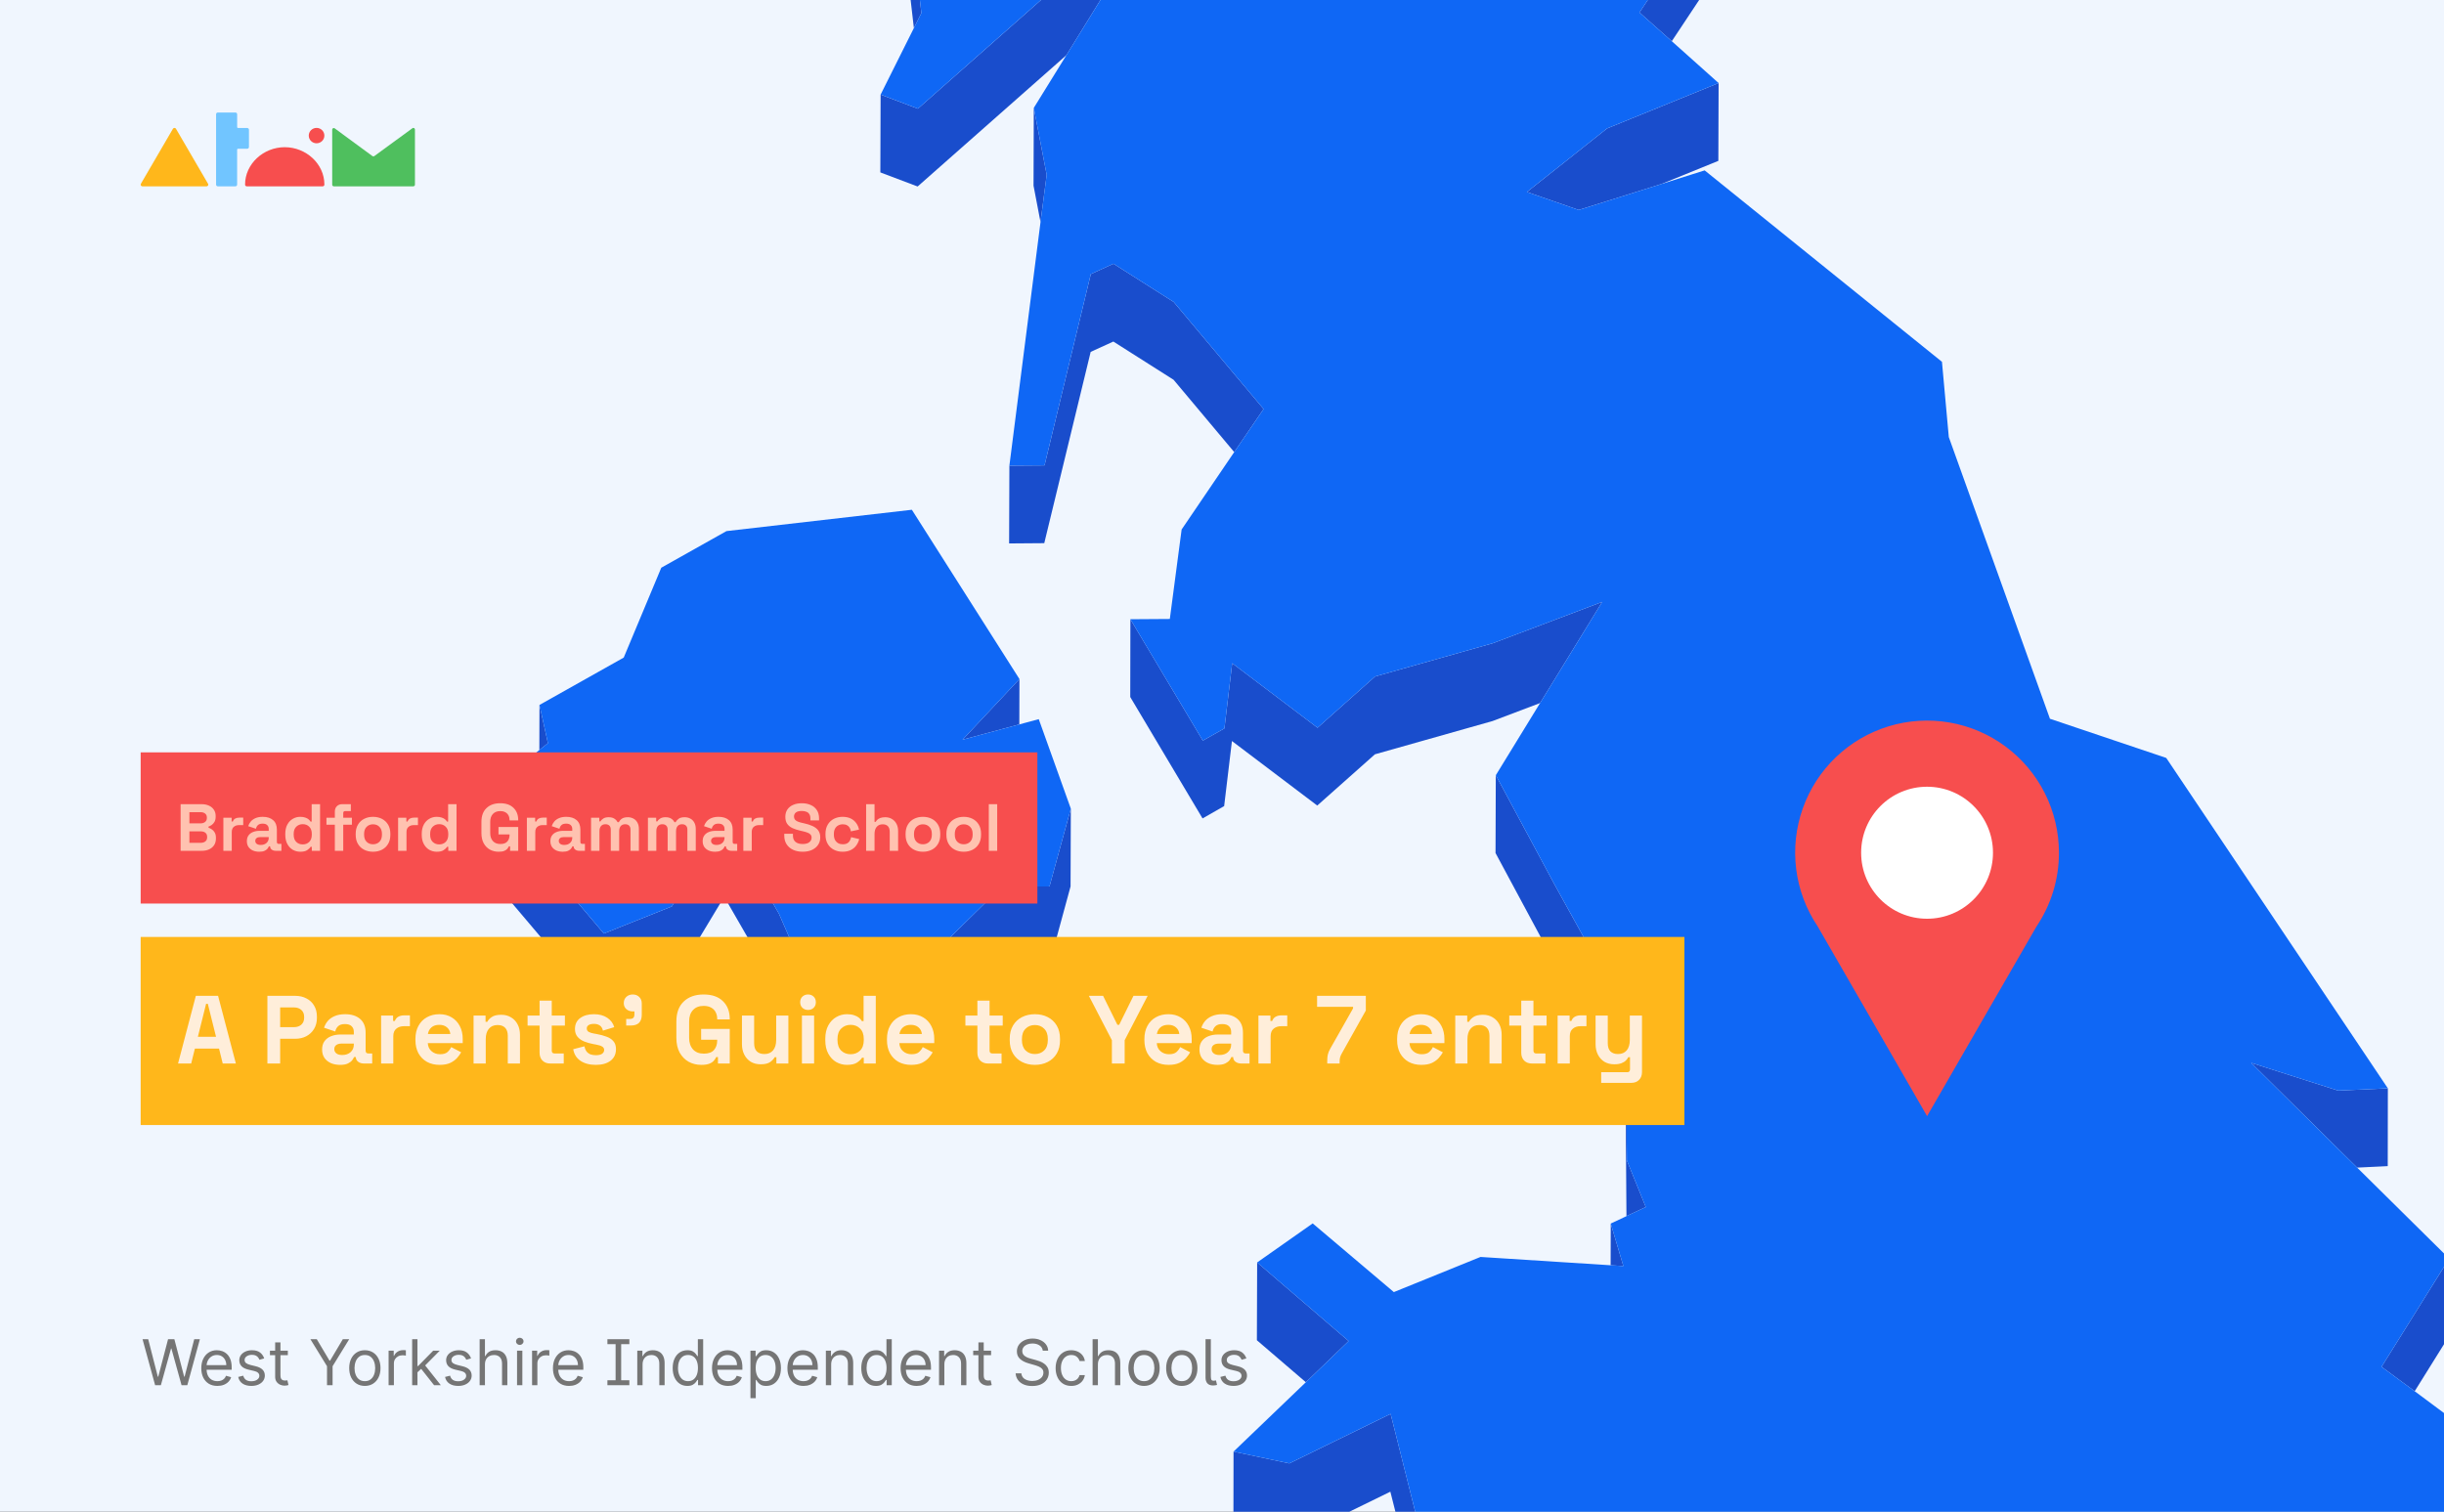 <?xml version="1.0" encoding="utf-8"?>
<svg xmlns="http://www.w3.org/2000/svg" fill="none" height="860" viewBox="0 0 1390 860" width="1390">
<rect x="0" y="0" width="1390" height="860" fill="#333333" stroke="none"/>
<g clip-path="url(#clip0_918_3678)">
<rect fill="#F0F6FE" height="860" width="1390"/>
<g clip-path="url(#clip1_918_3678)">
<path d="M1030.16 -96.138L1038.1 -140.093L1068.46 -174.967L1068.54 -219.227L1038.17 -184.353L1030.24 -140.398L932.43 7.109L950.816 23.439L1030.16 -96.138Z" fill="#194DCC"/>
<path d="M517.774 -46.844L517.621 -2.584L519.757 15.959L524.03 7.413L517.774 -46.844Z" fill="#194DCC"/>
<path d="M500.684 98.075L521.893 106.088L606.503 31.38L635.418 -15.474L640.301 -23.334L635.494 -38.367L522.046 61.828L500.836 53.815L500.684 98.075Z" fill="#194DCC"/>
<path d="M591.78 126.383L595.289 99.446L587.965 61.367L587.812 105.627L591.78 126.383Z" fill="#194DCC"/>
<path d="M897.871 119.439L913.969 114.403L945.021 104.635L977.293 91.51L977.446 47.25L914.045 73.043L868.422 109.214L897.871 119.439Z" fill="#194DCC"/>
<path d="M620.389 155.915L594.067 264.733L574.078 264.886L573.926 309.145L593.915 308.993L620.312 200.175L633.206 194.299L667.462 216.047L701.947 257.178L718.655 232.683L667.538 171.787L633.282 150.039L620.389 155.915Z" fill="#194DCC"/>
<path d="M696.378 414.374L684.095 421.319L642.897 352.258L642.82 396.518L683.943 465.578L696.226 458.558L700.651 421.548L749.174 458.253L781.98 429.102L848.889 410.177L875.897 399.952L911.221 342.414L849.042 365.918L782.056 384.842L749.326 413.993L700.803 377.288L696.378 414.374Z" fill="#194DCC"/>
<path d="M579.725 412.09L579.802 386.297L547.453 420.789L579.725 412.09Z" fill="#194DCC"/>
<path d="M306.822 401.023L306.746 426.663L311.629 422.772L306.822 401.023Z" fill="#194DCC"/>
<path d="M596.815 548.529L608.869 504.269L609.022 460.009L596.891 504.269L569.731 504.422L520.445 552.802L457.579 553.184L443.007 519.76L411.955 465.885L382.124 515.639L343.444 531.054L276.153 451.539L276 495.799L343.291 575.314L381.972 559.823L411.879 510.145L442.931 564.02L457.503 597.444L520.292 597.062L569.578 548.682L596.815 548.529Z" fill="#194DCC"/>
<path d="M1340.6 664.215L1358 663.376L1358.07 619.116L1329.84 620.413L1280.33 604.617L1329.77 653.532L1340.6 664.215Z" fill="#194DCC"/>
<path d="M901.988 535.48L884.136 503.2L850.719 441.008L850.566 485.268L883.983 547.46L901.912 579.739L924.724 584.623L924.571 628.12L925.029 691.839L925.105 691.762L936.015 686.65L925.258 660.094L924.724 583.86L949.138 545.552L901.988 535.48Z" fill="#194DCC"/>
<path d="M923.275 720.229L916.104 696.039L916.027 719.772L923.275 720.229Z" fill="#194DCC"/>
<path d="M767.025 762.882L714.992 718.164L714.84 762.424L742.687 786.309L767.025 762.882Z" fill="#194DCC"/>
<path d="M1373.33 791.424L1392.79 760.213L1392.94 715.953L1354.49 777.535L1373.33 791.424Z" fill="#194DCC"/>
<path d="M701.488 870.023L733.15 876.738L790.752 848.58L802.806 896.35L811.504 886.277L790.904 804.32L733.303 832.479L701.565 825.763L701.488 870.023Z" fill="#194DCC"/>
<path d="M382.124 515.641L411.955 465.887L443.007 519.762L457.579 553.185L520.445 552.804L569.73 504.423L596.891 504.271L609.022 460.011L590.787 409.112L579.725 412.088L547.453 420.788L579.801 386.295L518.614 289.992L413.176 302.125L376.097 322.958L354.735 374.086L306.822 401.023L311.629 422.772L306.746 426.663L276.152 451.54L343.443 531.056L382.124 515.641Z" fill="#0F67F5"/>
<path d="M1496.54 1064.39L1498.68 1030.81L1518.59 1015.7L1547.89 998.149L1539.42 967.014L1573.52 957.476L1600 870.635L1588.94 809.434L1502.65 759.146L1427.35 759.68L1390.04 803.864L1373.33 791.425L1354.49 777.537L1392.94 715.954L1340.6 664.216L1329.77 653.533L1280.33 604.618L1329.84 620.414L1358.07 619.117L1232.03 431.166L1165.89 408.883L1108.36 248.632L1104.47 205.822L969.508 96.928L945.018 104.635L913.966 114.403L897.868 119.439L868.419 109.214L914.042 73.043L977.442 47.25L950.816 23.441L932.429 7.111L1030.24 -140.397L1038.17 -184.351L1068.54 -219.225L1010.55 -270.887L851.71 -262.874L808.833 -241.202L763.668 -218.385L813.792 -292.635L809.215 -296.069L784.191 -314.46L895.198 -428.391L891.536 -449.223L899.623 -477L858.424 -476.695L728.115 -427.322L716.137 -458.457L691.646 -427.093L677.303 -463.951L657.314 -458.075L619.32 -329.493L646.633 -295.001L619.244 -294.848L591.32 -294.619L568.508 -185.877L591.091 -155.964L585.598 -118.877L579.876 -80.722L517.773 -46.84L524.029 7.416L519.757 15.963L500.836 53.812L522.046 61.825L635.494 -38.37L640.301 -23.337L635.418 -15.477L606.503 31.377L587.963 61.367L595.287 99.446L591.778 126.383L574.078 264.886L594.067 264.733L620.388 155.915L633.282 150.039L667.538 171.788L718.654 232.683L701.946 257.179L672.039 301.21L665.325 352.108L642.895 352.261L684.093 421.321L696.377 414.377L700.802 377.291L749.324 413.996L782.054 384.845L849.04 365.92L911.219 342.417L875.895 399.955L850.719 441.01L884.135 503.202L901.988 535.481L949.137 545.554L924.723 583.862L925.257 660.095L936.015 686.651L925.105 691.764L925.029 691.84L916.102 696.038L923.274 720.228L916.026 719.77L842.021 715.039L792.735 735.032L746.578 695.961L714.992 718.167L767.024 762.885L742.687 786.312L701.565 825.765L733.303 832.48L790.904 804.322L811.504 886.278L802.806 896.351L734.294 975.79L628.857 1023.94L653.728 1051.41L634.96 1066.6L640.911 1075.83L670.513 1094.15L710.415 1083.46L760.921 1062.33L847.209 1109.1L902.675 1141.08L1009.41 1079.19L954.554 1146.5L952.571 1156.34L947.688 1181.29L909.236 1181.52H902.598L896.037 1181.6L873.607 1181.75L773.586 1196.25L759.777 1235.7L703.777 1305.45L653.576 1364.74L585.598 1407.93L565.838 1439.3L616.345 1431.97L640.148 1460.74L655.254 1439.83L663.265 1410.91L711.33 1381.61L840.953 1394.66L883.067 1365.51L895.656 1309.88L1020.4 1303.31L1045.19 1320.48L1112.18 1308.5L1128.5 1280.65L1184.88 1262.87L1229.59 1261.42L1350.75 1245.62L1419.11 1259.05L1509.36 1208.76L1573.75 1153.97L1580.39 1104.22L1498.07 1116.35L1489.45 1112.08L1444.97 1090.1L1496.54 1064.39Z" fill="#0F67F5"/>
</g>
<rect fill="#F74E4E" height="86" transform="translate(80 428)" width="510"/>
<path d="M102.718 484V457.47H114.618C116.235 457.47 117.638 457.748 118.825 458.304C120.038 458.834 120.973 459.605 121.63 460.616C122.312 461.601 122.653 462.789 122.653 464.178V464.557C122.653 465.77 122.426 466.768 121.971 467.551C121.516 468.309 120.973 468.903 120.341 469.333C119.735 469.737 119.154 470.028 118.598 470.204V470.887C119.154 471.038 119.76 471.329 120.417 471.758C121.074 472.163 121.63 472.756 122.084 473.54C122.565 474.323 122.805 475.346 122.805 476.609V476.988C122.805 478.454 122.463 479.717 121.781 480.778C121.099 481.814 120.152 482.61 118.939 483.166C117.751 483.722 116.362 484 114.77 484H102.718ZM107.72 479.452H114.163C115.25 479.452 116.122 479.187 116.778 478.656C117.461 478.125 117.802 477.367 117.802 476.382V476.003C117.802 475.018 117.473 474.26 116.816 473.729C116.159 473.198 115.275 472.933 114.163 472.933H107.72V479.452ZM107.72 468.385H114.088C115.123 468.385 115.97 468.12 116.627 467.589C117.309 467.059 117.65 466.326 117.65 465.391V465.012C117.65 464.052 117.322 463.319 116.665 462.814C116.008 462.283 115.149 462.018 114.088 462.018H107.72V468.385ZM127.038 484V465.202H131.737V467.324H132.42C132.698 466.566 133.152 466.01 133.784 465.656C134.441 465.303 135.199 465.126 136.058 465.126H138.332V469.371H135.982C134.769 469.371 133.771 469.699 132.988 470.356C132.205 470.988 131.813 471.973 131.813 473.312V484H127.038ZM147.457 484.531C146.118 484.531 144.918 484.303 143.857 483.848C142.795 483.368 141.949 482.686 141.317 481.802C140.711 480.892 140.408 479.793 140.408 478.504C140.408 477.216 140.711 476.142 141.317 475.283C141.949 474.399 142.808 473.742 143.894 473.312C145.006 472.857 146.269 472.63 147.684 472.63H152.839V471.569C152.839 470.684 152.561 469.964 152.005 469.408C151.449 468.827 150.565 468.537 149.352 468.537C148.164 468.537 147.28 468.815 146.699 469.371C146.118 469.901 145.739 470.596 145.562 471.455L141.166 469.977C141.469 469.017 141.949 468.145 142.606 467.362C143.288 466.553 144.185 465.909 145.297 465.429C146.434 464.924 147.811 464.671 149.428 464.671C151.904 464.671 153.862 465.29 155.302 466.528C156.743 467.766 157.463 469.56 157.463 471.91V478.921C157.463 479.679 157.816 480.058 158.524 480.058H160.04V484H156.856C155.921 484 155.151 483.773 154.544 483.318C153.938 482.863 153.635 482.257 153.635 481.499V481.461H152.915C152.814 481.764 152.586 482.168 152.232 482.673C151.879 483.154 151.323 483.583 150.565 483.962C149.807 484.341 148.771 484.531 147.457 484.531ZM148.291 480.665C149.63 480.665 150.716 480.298 151.55 479.566C152.409 478.808 152.839 477.81 152.839 476.572V476.193H148.026C147.141 476.193 146.446 476.382 145.941 476.761C145.436 477.14 145.183 477.671 145.183 478.353C145.183 479.035 145.448 479.591 145.979 480.02C146.51 480.45 147.28 480.665 148.291 480.665ZM170.741 484.531C169.251 484.531 167.848 484.164 166.534 483.431C165.246 482.673 164.21 481.574 163.427 480.134C162.643 478.694 162.252 476.951 162.252 474.904V474.298C162.252 472.251 162.643 470.508 163.427 469.067C164.21 467.627 165.246 466.541 166.534 465.808C167.823 465.05 169.225 464.671 170.741 464.671C171.878 464.671 172.826 464.81 173.584 465.088C174.367 465.341 174.999 465.669 175.479 466.073C175.959 466.478 176.325 466.907 176.578 467.362H177.26V457.47H182.035V484H177.336V481.726H176.654C176.224 482.433 175.555 483.078 174.645 483.659C173.761 484.24 172.459 484.531 170.741 484.531ZM172.181 480.362C173.647 480.362 174.872 479.894 175.858 478.959C176.843 477.999 177.336 476.609 177.336 474.79V474.411C177.336 472.592 176.843 471.215 175.858 470.28C174.898 469.32 173.672 468.84 172.181 468.84C170.716 468.84 169.491 469.32 168.505 470.28C167.52 471.215 167.027 472.592 167.027 474.411V474.79C167.027 476.609 167.52 477.999 168.505 478.959C169.491 479.894 170.716 480.362 172.181 480.362ZM190.438 484V469.143H185.662V465.202H190.438V461.715C190.438 460.426 190.817 459.403 191.575 458.645C192.358 457.862 193.369 457.47 194.607 457.47H199.534V461.412H196.274C195.567 461.412 195.213 461.791 195.213 462.549V465.202H200.14V469.143H195.213V484H190.438ZM212.152 484.531C210.283 484.531 208.602 484.152 207.112 483.394C205.621 482.636 204.446 481.536 203.587 480.096C202.728 478.656 202.298 476.925 202.298 474.904V474.298C202.298 472.276 202.728 470.545 203.587 469.105C204.446 467.665 205.621 466.566 207.112 465.808C208.602 465.05 210.283 464.671 212.152 464.671C214.022 464.671 215.702 465.05 217.193 465.808C218.684 466.566 219.859 467.665 220.718 469.105C221.577 470.545 222.006 472.276 222.006 474.298V474.904C222.006 476.925 221.577 478.656 220.718 480.096C219.859 481.536 218.684 482.636 217.193 483.394C215.702 484.152 214.022 484.531 212.152 484.531ZM212.152 480.286C213.618 480.286 214.831 479.818 215.791 478.883C216.751 477.923 217.231 476.559 217.231 474.79V474.411C217.231 472.643 216.751 471.291 215.791 470.356C214.856 469.396 213.643 468.916 212.152 468.916C210.687 468.916 209.474 469.396 208.514 470.356C207.554 471.291 207.074 472.643 207.074 474.411V474.79C207.074 476.559 207.554 477.923 208.514 478.883C209.474 479.818 210.687 480.286 212.152 480.286ZM226.414 484V465.202H231.114V467.324H231.796C232.074 466.566 232.529 466.01 233.16 465.656C233.817 465.303 234.575 465.126 235.434 465.126H237.708V469.371H235.359C234.146 469.371 233.148 469.699 232.365 470.356C231.581 470.988 231.19 471.973 231.19 473.312V484H226.414ZM248.355 484.531C246.864 484.531 245.462 484.164 244.148 483.431C242.859 482.673 241.823 481.574 241.04 480.134C240.257 478.694 239.865 476.951 239.865 474.904V474.298C239.865 472.251 240.257 470.508 241.04 469.067C241.823 467.627 242.859 466.541 244.148 465.808C245.437 465.05 246.839 464.671 248.355 464.671C249.492 464.671 250.439 464.81 251.197 465.088C251.981 465.341 252.612 465.669 253.092 466.073C253.572 466.478 253.939 466.907 254.191 467.362H254.874V457.47H259.649V484H254.949V481.726H254.267C253.838 482.433 253.168 483.078 252.259 483.659C251.374 484.24 250.073 484.531 248.355 484.531ZM249.795 480.362C251.26 480.362 252.486 479.894 253.471 478.959C254.457 477.999 254.949 476.609 254.949 474.79V474.411C254.949 472.592 254.457 471.215 253.471 470.28C252.511 469.32 251.286 468.84 249.795 468.84C248.33 468.84 247.104 469.32 246.119 470.28C245.133 471.215 244.641 472.592 244.641 474.411V474.79C244.641 476.609 245.133 477.999 246.119 478.959C247.104 479.894 248.33 480.362 249.795 480.362ZM283.587 484.531C281.768 484.531 280.113 484.126 278.622 483.318C277.156 482.484 275.981 481.284 275.097 479.717C274.238 478.125 273.809 476.193 273.809 473.919V467.551C273.809 464.14 274.769 461.525 276.689 459.706C278.609 457.862 281.212 456.939 284.496 456.939C287.756 456.939 290.27 457.811 292.038 459.554C293.832 461.273 294.729 463.61 294.729 466.566V466.718H289.802V466.414C289.802 465.48 289.6 464.633 289.196 463.875C288.817 463.117 288.236 462.523 287.453 462.094C286.669 461.639 285.684 461.412 284.496 461.412C282.728 461.412 281.338 461.955 280.327 463.041C279.317 464.128 278.811 465.606 278.811 467.476V473.994C278.811 475.839 279.317 477.33 280.327 478.467C281.338 479.578 282.753 480.134 284.572 480.134C286.391 480.134 287.718 479.654 288.552 478.694C289.385 477.734 289.802 476.521 289.802 475.056V474.677H283.511V470.432H294.729V484H290.106V481.461H289.423C289.246 481.89 288.956 482.345 288.552 482.825C288.173 483.305 287.591 483.709 286.808 484.038C286.025 484.366 284.951 484.531 283.587 484.531ZM299.66 484V465.202H304.36V467.324H305.042C305.32 466.566 305.775 466.01 306.407 465.656C307.064 465.303 307.822 465.126 308.681 465.126H310.955V469.371H308.605C307.392 469.371 306.394 469.699 305.611 470.356C304.828 470.988 304.436 471.973 304.436 473.312V484H299.66ZM320.08 484.531C318.741 484.531 317.54 484.303 316.479 483.848C315.418 483.368 314.572 482.686 313.94 481.802C313.333 480.892 313.03 479.793 313.03 478.504C313.03 477.216 313.333 476.142 313.94 475.283C314.572 474.399 315.431 473.742 316.517 473.312C317.629 472.857 318.892 472.63 320.307 472.63H325.461V471.569C325.461 470.684 325.184 469.964 324.628 469.408C324.072 468.827 323.187 468.537 321.975 468.537C320.787 468.537 319.903 468.815 319.322 469.371C318.741 469.901 318.362 470.596 318.185 471.455L313.788 469.977C314.091 469.017 314.572 468.145 315.228 467.362C315.911 466.553 316.808 465.909 317.919 465.429C319.056 464.924 320.433 464.671 322.05 464.671C324.527 464.671 326.485 465.29 327.925 466.528C329.365 467.766 330.085 469.56 330.085 471.91V478.921C330.085 479.679 330.439 480.058 331.146 480.058H332.662V484H329.479C328.544 484 327.773 483.773 327.167 483.318C326.561 482.863 326.257 482.257 326.257 481.499V481.461H325.537C325.436 481.764 325.209 482.168 324.855 482.673C324.501 483.154 323.945 483.583 323.187 483.962C322.429 484.341 321.394 484.531 320.08 484.531ZM320.913 480.665C322.253 480.665 323.339 480.298 324.173 479.566C325.032 478.808 325.461 477.81 325.461 476.572V476.193H320.648C319.764 476.193 319.069 476.382 318.564 476.761C318.058 477.14 317.806 477.671 317.806 478.353C317.806 479.035 318.071 479.591 318.602 480.02C319.132 480.45 319.903 480.665 320.913 480.665ZM336.154 484V465.202H340.854V467.248H341.536C341.864 466.617 342.408 466.073 343.166 465.618C343.924 465.138 344.922 464.898 346.16 464.898C347.499 464.898 348.573 465.164 349.381 465.694C350.19 466.2 350.809 466.869 351.238 467.703H351.92C352.35 466.894 352.956 466.225 353.74 465.694C354.523 465.164 355.635 464.898 357.075 464.898C358.237 464.898 359.286 465.151 360.221 465.656C361.181 466.136 361.939 466.882 362.495 467.892C363.076 468.878 363.366 470.129 363.366 471.645V484H358.591V471.986C358.591 470.95 358.326 470.179 357.795 469.674C357.264 469.143 356.519 468.878 355.559 468.878C354.472 468.878 353.626 469.232 353.02 469.939C352.438 470.621 352.148 471.607 352.148 472.895V484H347.372V471.986C347.372 470.95 347.107 470.179 346.577 469.674C346.046 469.143 345.301 468.878 344.34 468.878C343.254 468.878 342.408 469.232 341.801 469.939C341.22 470.621 340.929 471.607 340.929 472.895V484H336.154ZM368.502 484V465.202H373.202V467.248H373.884C374.213 466.617 374.756 466.073 375.514 465.618C376.272 465.138 377.27 464.898 378.508 464.898C379.847 464.898 380.921 465.164 381.729 465.694C382.538 466.2 383.157 466.869 383.586 467.703H384.269C384.698 466.894 385.305 466.225 386.088 465.694C386.871 465.164 387.983 464.898 389.423 464.898C390.585 464.898 391.634 465.151 392.569 465.656C393.529 466.136 394.287 466.882 394.843 467.892C395.424 468.878 395.714 470.129 395.714 471.645V484H390.939V471.986C390.939 470.95 390.674 470.179 390.143 469.674C389.613 469.143 388.867 468.878 387.907 468.878C386.821 468.878 385.974 469.232 385.368 469.939C384.787 470.621 384.496 471.607 384.496 472.895V484H379.721V471.986C379.721 470.95 379.455 470.179 378.925 469.674C378.394 469.143 377.649 468.878 376.689 468.878C375.602 468.878 374.756 469.232 374.149 469.939C373.568 470.621 373.278 471.607 373.278 472.895V484H368.502ZM406.687 484.531C405.348 484.531 404.148 484.303 403.087 483.848C402.025 483.368 401.179 482.686 400.547 481.802C399.941 480.892 399.638 479.793 399.638 478.504C399.638 477.216 399.941 476.142 400.547 475.283C401.179 474.399 402.038 473.742 403.125 473.312C404.236 472.857 405.5 472.63 406.915 472.63H412.069V471.569C412.069 470.684 411.791 469.964 411.235 469.408C410.679 468.827 409.795 468.537 408.582 468.537C407.395 468.537 406.51 468.815 405.929 469.371C405.348 469.901 404.969 470.596 404.792 471.455L400.396 469.977C400.699 469.017 401.179 468.145 401.836 467.362C402.518 466.553 403.415 465.909 404.527 465.429C405.664 464.924 407.041 464.671 408.658 464.671C411.134 464.671 413.092 465.29 414.532 466.528C415.973 467.766 416.693 469.56 416.693 471.91V478.921C416.693 479.679 417.046 480.058 417.754 480.058H419.27V484H416.086C415.151 484 414.381 483.773 413.774 483.318C413.168 482.863 412.865 482.257 412.865 481.499V481.461H412.145C412.044 481.764 411.816 482.168 411.463 482.673C411.109 483.154 410.553 483.583 409.795 483.962C409.037 484.341 408.001 484.531 406.687 484.531ZM407.521 480.665C408.86 480.665 409.947 480.298 410.78 479.566C411.639 478.808 412.069 477.81 412.069 476.572V476.193H407.256C406.371 476.193 405.676 476.382 405.171 476.761C404.666 477.14 404.413 477.671 404.413 478.353C404.413 479.035 404.678 479.591 405.209 480.02C405.74 480.45 406.51 480.665 407.521 480.665ZM422.761 484V465.202H427.461V467.324H428.143C428.421 466.566 428.876 466.01 429.508 465.656C430.165 465.303 430.923 465.126 431.782 465.126H434.056V469.371H431.706C430.493 469.371 429.495 469.699 428.712 470.356C427.928 470.988 427.537 471.973 427.537 473.312V484H422.761ZM456.469 484.531C454.423 484.531 452.616 484.164 451.05 483.431C449.483 482.699 448.258 481.65 447.373 480.286C446.489 478.921 446.047 477.279 446.047 475.359V474.298H450.974V475.359C450.974 476.951 451.467 478.151 452.452 478.959C453.437 479.743 454.777 480.134 456.469 480.134C458.188 480.134 459.463 479.793 460.297 479.111C461.156 478.429 461.586 477.557 461.586 476.496C461.586 475.763 461.371 475.169 460.942 474.714C460.537 474.26 459.931 473.893 459.122 473.615C458.339 473.312 457.379 473.034 456.242 472.782L455.37 472.592C453.551 472.188 451.985 471.682 450.671 471.076C449.382 470.444 448.384 469.623 447.677 468.613C446.994 467.602 446.653 466.288 446.653 464.671C446.653 463.054 447.032 461.677 447.79 460.54C448.574 459.378 449.66 458.493 451.05 457.887C452.465 457.255 454.12 456.939 456.015 456.939C457.91 456.939 459.59 457.268 461.055 457.925C462.546 458.556 463.708 459.517 464.542 460.805C465.401 462.069 465.831 463.66 465.831 465.581V466.718H460.904V465.581C460.904 464.57 460.702 463.761 460.297 463.155C459.918 462.523 459.362 462.069 458.63 461.791C457.897 461.487 457.025 461.336 456.015 461.336C454.499 461.336 453.374 461.626 452.641 462.207C451.934 462.763 451.58 463.534 451.58 464.519C451.58 465.176 451.745 465.732 452.073 466.187C452.427 466.642 452.945 467.021 453.627 467.324C454.309 467.627 455.181 467.892 456.242 468.12L457.114 468.309C459.009 468.714 460.651 469.232 462.041 469.863C463.456 470.495 464.555 471.329 465.338 472.365C466.121 473.401 466.513 474.727 466.513 476.344C466.513 477.961 466.096 479.389 465.262 480.627C464.454 481.84 463.291 482.8 461.775 483.507C460.285 484.19 458.516 484.531 456.469 484.531ZM479.226 484.531C477.407 484.531 475.752 484.152 474.261 483.394C472.796 482.636 471.634 481.536 470.775 480.096C469.915 478.656 469.486 476.913 469.486 474.866V474.335C469.486 472.289 469.915 470.545 470.775 469.105C471.634 467.665 472.796 466.566 474.261 465.808C475.752 465.05 477.407 464.671 479.226 464.671C481.02 464.671 482.561 464.987 483.85 465.618C485.139 466.25 486.175 467.122 486.958 468.234C487.766 469.32 488.297 470.558 488.55 471.948L483.926 472.933C483.825 472.175 483.597 471.493 483.244 470.887C482.89 470.28 482.385 469.8 481.728 469.446C481.096 469.093 480.3 468.916 479.34 468.916C478.38 468.916 477.508 469.131 476.725 469.56C475.967 469.964 475.36 470.583 474.906 471.417C474.476 472.226 474.261 473.224 474.261 474.411V474.79C474.261 475.978 474.476 476.988 474.906 477.822C475.36 478.631 475.967 479.25 476.725 479.679C477.508 480.084 478.38 480.286 479.34 480.286C480.78 480.286 481.867 479.919 482.599 479.187C483.357 478.429 483.837 477.443 484.04 476.23L488.663 477.33C488.335 478.669 487.766 479.894 486.958 481.006C486.175 482.092 485.139 482.951 483.85 483.583C482.561 484.215 481.02 484.531 479.226 484.531ZM492.603 484V457.47H497.378V467.513H498.06C498.262 467.109 498.578 466.705 499.008 466.301C499.437 465.896 500.006 465.568 500.713 465.315C501.446 465.037 502.368 464.898 503.48 464.898C504.945 464.898 506.221 465.239 507.308 465.922C508.419 466.579 509.279 467.501 509.885 468.688C510.491 469.851 510.795 471.215 510.795 472.782V484H506.019V473.161C506.019 471.746 505.665 470.684 504.958 469.977C504.276 469.27 503.29 468.916 502.002 468.916C500.536 468.916 499.399 469.408 498.591 470.394C497.782 471.354 497.378 472.706 497.378 474.449V484H492.603ZM524.901 484.531C523.032 484.531 521.351 484.152 519.861 483.394C518.37 482.636 517.195 481.536 516.336 480.096C515.477 478.656 515.047 476.925 515.047 474.904V474.298C515.047 472.276 515.477 470.545 516.336 469.105C517.195 467.665 518.37 466.566 519.861 465.808C521.351 465.05 523.032 464.671 524.901 464.671C526.771 464.671 528.451 465.05 529.942 465.808C531.433 466.566 532.608 467.665 533.467 469.105C534.326 470.545 534.755 472.276 534.755 474.298V474.904C534.755 476.925 534.326 478.656 533.467 480.096C532.608 481.536 531.433 482.636 529.942 483.394C528.451 484.152 526.771 484.531 524.901 484.531ZM524.901 480.286C526.367 480.286 527.58 479.818 528.54 478.883C529.5 477.923 529.98 476.559 529.98 474.79V474.411C529.98 472.643 529.5 471.291 528.54 470.356C527.605 469.396 526.392 468.916 524.901 468.916C523.436 468.916 522.223 469.396 521.263 470.356C520.303 471.291 519.823 472.643 519.823 474.411V474.79C519.823 476.559 520.303 477.923 521.263 478.883C522.223 479.818 523.436 480.286 524.901 480.286ZM548.108 484.531C546.238 484.531 544.558 484.152 543.067 483.394C541.576 482.636 540.401 481.536 539.542 480.096C538.683 478.656 538.254 476.925 538.254 474.904V474.298C538.254 472.276 538.683 470.545 539.542 469.105C540.401 467.665 541.576 466.566 543.067 465.808C544.558 465.05 546.238 464.671 548.108 464.671C549.977 464.671 551.658 465.05 553.148 465.808C554.639 466.566 555.814 467.665 556.673 469.105C557.532 470.545 557.962 472.276 557.962 474.298V474.904C557.962 476.925 557.532 478.656 556.673 480.096C555.814 481.536 554.639 482.636 553.148 483.394C551.658 484.152 549.977 484.531 548.108 484.531ZM548.108 480.286C549.573 480.286 550.786 479.818 551.746 478.883C552.706 477.923 553.186 476.559 553.186 474.79V474.411C553.186 472.643 552.706 471.291 551.746 470.356C550.811 469.396 549.598 468.916 548.108 468.916C546.642 468.916 545.429 469.396 544.469 470.356C543.509 471.291 543.029 472.643 543.029 474.411V474.79C543.029 476.559 543.509 477.923 544.469 478.883C545.429 479.818 546.642 480.286 548.108 480.286ZM562.37 484V457.47H567.145V484H562.37Z" fill="#FFC2B0"/>
<path d="M88.223 788L81.064 761.818H84.285L89.757 783.142H90.013L95.587 761.818H99.166L104.74 783.142H104.996L110.467 761.818H113.689L106.53 788H103.257L97.479 767.136H97.274L91.496 788H88.223ZM123.635 788.409C121.743 788.409 120.111 787.991 118.739 787.156C117.375 786.312 116.322 785.136 115.581 783.628C114.848 782.111 114.482 780.347 114.482 778.335C114.482 776.324 114.848 774.551 115.581 773.017C116.322 771.474 117.354 770.273 118.675 769.412C120.004 768.543 121.555 768.108 123.328 768.108C124.351 768.108 125.361 768.278 126.358 768.619C127.355 768.96 128.263 769.514 129.081 770.281C129.899 771.04 130.551 772.045 131.037 773.298C131.523 774.551 131.766 776.094 131.766 777.926V779.205H116.629V776.597H128.697C128.697 775.489 128.476 774.5 128.033 773.631C127.598 772.761 126.976 772.075 126.166 771.572C125.365 771.07 124.419 770.818 123.328 770.818C122.126 770.818 121.087 771.116 120.209 771.713C119.339 772.301 118.67 773.068 118.202 774.014C117.733 774.96 117.499 775.974 117.499 777.057V778.795C117.499 780.278 117.754 781.536 118.266 782.567C118.786 783.589 119.506 784.369 120.426 784.906C121.347 785.435 122.416 785.699 123.635 785.699C124.428 785.699 125.143 785.588 125.783 785.366C126.43 785.136 126.989 784.795 127.457 784.344C127.926 783.884 128.288 783.312 128.544 782.631L131.459 783.449C131.152 784.438 130.636 785.307 129.912 786.057C129.188 786.798 128.293 787.378 127.227 787.795C126.162 788.205 124.964 788.409 123.635 788.409ZM150.264 772.761L147.554 773.528C147.384 773.077 147.132 772.638 146.8 772.212C146.476 771.777 146.033 771.419 145.47 771.138C144.908 770.857 144.188 770.716 143.31 770.716C142.108 770.716 141.107 770.993 140.305 771.547C139.513 772.092 139.116 772.787 139.116 773.631C139.116 774.381 139.389 774.973 139.935 775.408C140.48 775.842 141.332 776.205 142.491 776.494L145.406 777.21C147.162 777.636 148.47 778.288 149.331 779.166C150.192 780.036 150.622 781.156 150.622 782.528C150.622 783.653 150.298 784.659 149.651 785.545C149.011 786.432 148.116 787.131 146.966 787.642C145.815 788.153 144.477 788.409 142.952 788.409C140.949 788.409 139.291 787.974 137.979 787.105C136.666 786.236 135.835 784.966 135.486 783.295L138.349 782.58C138.622 783.636 139.138 784.429 139.896 784.957C140.663 785.486 141.665 785.75 142.901 785.75C144.307 785.75 145.423 785.452 146.25 784.855C147.085 784.25 147.503 783.526 147.503 782.682C147.503 782 147.264 781.429 146.787 780.969C146.31 780.5 145.577 780.151 144.588 779.92L141.315 779.153C139.517 778.727 138.196 778.067 137.352 777.172C136.517 776.268 136.099 775.139 136.099 773.784C136.099 772.676 136.411 771.696 137.033 770.844C137.663 769.991 138.52 769.322 139.602 768.837C140.693 768.351 141.929 768.108 143.31 768.108C145.253 768.108 146.778 768.534 147.886 769.386C149.003 770.239 149.795 771.364 150.264 772.761ZM163.703 768.364V770.92H153.527V768.364H163.703ZM156.493 763.659H159.51V782.375C159.51 783.227 159.634 783.866 159.881 784.293C160.137 784.71 160.461 784.991 160.853 785.136C161.253 785.273 161.675 785.341 162.118 785.341C162.451 785.341 162.723 785.324 162.936 785.29C163.15 785.247 163.32 785.213 163.448 785.188L164.061 787.898C163.857 787.974 163.571 788.051 163.205 788.128C162.838 788.213 162.374 788.256 161.811 788.256C160.959 788.256 160.124 788.072 159.306 787.706C158.496 787.339 157.823 786.781 157.286 786.031C156.757 785.281 156.493 784.335 156.493 783.193V763.659ZM176.526 761.818H180.157L187.418 774.04H187.725L194.986 761.818H198.617L189.157 777.21V788H185.986V777.21L176.526 761.818ZM207.508 788.409C205.735 788.409 204.18 787.987 202.842 787.143C201.512 786.3 200.473 785.119 199.723 783.602C198.981 782.085 198.61 780.312 198.61 778.284C198.61 776.239 198.981 774.453 199.723 772.928C200.473 771.402 201.512 770.217 202.842 769.374C204.18 768.53 205.735 768.108 207.508 768.108C209.281 768.108 210.832 768.53 212.162 769.374C213.5 770.217 214.539 771.402 215.281 772.928C216.031 774.453 216.406 776.239 216.406 778.284C216.406 780.312 216.031 782.085 215.281 783.602C214.539 785.119 213.5 786.3 212.162 787.143C210.832 787.987 209.281 788.409 207.508 788.409ZM207.508 785.699C208.855 785.699 209.963 785.354 210.832 784.663C211.701 783.973 212.345 783.065 212.762 781.94C213.18 780.815 213.389 779.597 213.389 778.284C213.389 776.972 213.18 775.749 212.762 774.615C212.345 773.482 211.701 772.565 210.832 771.866C209.963 771.168 208.855 770.818 207.508 770.818C206.162 770.818 205.054 771.168 204.184 771.866C203.315 772.565 202.672 773.482 202.254 774.615C201.836 775.749 201.627 776.972 201.627 778.284C201.627 779.597 201.836 780.815 202.254 781.94C202.672 783.065 203.315 783.973 204.184 784.663C205.054 785.354 206.162 785.699 207.508 785.699ZM221.011 788V768.364H223.926V771.33H224.131C224.489 770.358 225.136 769.57 226.074 768.964C227.011 768.359 228.068 768.057 229.244 768.057C229.466 768.057 229.743 768.061 230.075 768.07C230.408 768.078 230.659 768.091 230.83 768.108V771.176C230.727 771.151 230.493 771.112 230.126 771.061C229.768 771.001 229.389 770.972 228.989 770.972C228.034 770.972 227.182 771.172 226.432 771.572C225.69 771.964 225.102 772.51 224.668 773.209C224.241 773.899 224.028 774.687 224.028 775.574V788H221.011ZM237.218 780.841L237.167 777.108H237.781L246.372 768.364H250.105L240.951 777.619H240.696L237.218 780.841ZM234.406 788V761.818H237.423V788H234.406ZM246.883 788L239.213 778.284L241.36 776.188L250.718 788H246.883ZM267.897 772.761L265.187 773.528C265.016 773.077 264.765 772.638 264.433 772.212C264.109 771.777 263.665 771.419 263.103 771.138C262.54 770.857 261.82 770.716 260.942 770.716C259.741 770.716 258.739 770.993 257.938 771.547C257.146 772.092 256.749 772.787 256.749 773.631C256.749 774.381 257.022 774.973 257.567 775.408C258.113 775.842 258.965 776.205 260.124 776.494L263.039 777.21C264.795 777.636 266.103 778.288 266.964 779.166C267.825 780.036 268.255 781.156 268.255 782.528C268.255 783.653 267.931 784.659 267.283 785.545C266.644 786.432 265.749 787.131 264.599 787.642C263.448 788.153 262.11 788.409 260.585 788.409C258.582 788.409 256.924 787.974 255.612 787.105C254.299 786.236 253.468 784.966 253.119 783.295L255.982 782.58C256.255 783.636 256.771 784.429 257.529 784.957C258.296 785.486 259.298 785.75 260.533 785.75C261.94 785.75 263.056 785.452 263.883 784.855C264.718 784.25 265.136 783.526 265.136 782.682C265.136 782 264.897 781.429 264.42 780.969C263.942 780.5 263.21 780.151 262.221 779.92L258.948 779.153C257.15 778.727 255.829 778.067 254.985 777.172C254.15 776.268 253.732 775.139 253.732 773.784C253.732 772.676 254.043 771.696 254.665 770.844C255.296 769.991 256.153 769.322 257.235 768.837C258.326 768.351 259.562 768.108 260.942 768.108C262.886 768.108 264.411 768.534 265.519 769.386C266.636 770.239 267.428 771.364 267.897 772.761ZM275.814 776.188V788H272.797V761.818H275.814V771.432H276.069C276.529 770.418 277.22 769.612 278.14 769.016C279.069 768.411 280.305 768.108 281.848 768.108C283.186 768.108 284.358 768.376 285.363 768.913C286.369 769.442 287.149 770.256 287.703 771.355C288.265 772.446 288.547 773.835 288.547 775.523V788H285.529V775.727C285.529 774.168 285.125 772.962 284.315 772.109C283.514 771.249 282.402 770.818 280.978 770.818C279.99 770.818 279.103 771.027 278.319 771.445C277.544 771.862 276.93 772.472 276.478 773.273C276.035 774.074 275.814 775.045 275.814 776.188ZM294.066 788V768.364H297.083V788H294.066ZM295.6 765.091C295.012 765.091 294.505 764.891 294.079 764.49C293.661 764.089 293.452 763.608 293.452 763.045C293.452 762.483 293.661 762.001 294.079 761.601C294.505 761.2 295.012 761 295.6 761C296.188 761 296.691 761.2 297.109 761.601C297.535 762.001 297.748 762.483 297.748 763.045C297.748 763.608 297.535 764.089 297.109 764.49C296.691 764.891 296.188 765.091 295.6 765.091ZM302.609 788V768.364H305.524V771.33H305.728C306.086 770.358 306.734 769.57 307.672 768.964C308.609 768.359 309.666 768.057 310.842 768.057C311.064 768.057 311.341 768.061 311.673 768.07C312.005 768.078 312.257 768.091 312.427 768.108V771.176C312.325 771.151 312.091 771.112 311.724 771.061C311.366 771.001 310.987 770.972 310.586 770.972C309.632 770.972 308.779 771.172 308.029 771.572C307.288 771.964 306.7 772.51 306.265 773.209C305.839 773.899 305.626 774.687 305.626 775.574V788H302.609ZM323.639 788.409C321.747 788.409 320.115 787.991 318.743 787.156C317.379 786.312 316.326 785.136 315.585 783.628C314.852 782.111 314.485 780.347 314.485 778.335C314.485 776.324 314.852 774.551 315.585 773.017C316.326 771.474 317.358 770.273 318.679 769.412C320.008 768.543 321.559 768.108 323.332 768.108C324.355 768.108 325.365 768.278 326.362 768.619C327.359 768.96 328.267 769.514 329.085 770.281C329.903 771.04 330.555 772.045 331.041 773.298C331.527 774.551 331.77 776.094 331.77 777.926V779.205H316.633V776.597H328.701C328.701 775.489 328.48 774.5 328.037 773.631C327.602 772.761 326.98 772.075 326.17 771.572C325.369 771.07 324.423 770.818 323.332 770.818C322.13 770.818 321.091 771.116 320.213 771.713C319.343 772.301 318.674 773.068 318.206 774.014C317.737 774.96 317.502 775.974 317.502 777.057V778.795C317.502 780.278 317.758 781.536 318.27 782.567C318.789 783.589 319.51 784.369 320.43 784.906C321.35 785.435 322.42 785.699 323.639 785.699C324.431 785.699 325.147 785.588 325.787 785.366C326.434 785.136 326.993 784.795 327.461 784.344C327.93 783.884 328.292 783.312 328.548 782.631L331.463 783.449C331.156 784.438 330.64 785.307 329.916 786.057C329.191 786.798 328.297 787.378 327.231 787.795C326.166 788.205 324.968 788.409 323.639 788.409ZM345.461 764.631V761.818H357.939V764.631H345.461ZM345.461 788V785.188H357.939V788H345.461ZM353.285 761.818V788H350.115V761.818H353.285ZM365.462 776.188V788H362.445V768.364H365.36V771.432H365.615C366.076 770.435 366.775 769.634 367.712 769.028C368.65 768.415 369.86 768.108 371.343 768.108C372.672 768.108 373.836 768.381 374.833 768.926C375.83 769.463 376.605 770.281 377.159 771.381C377.713 772.472 377.99 773.852 377.99 775.523V788H374.973V775.727C374.973 774.185 374.573 772.983 373.772 772.122C372.971 771.253 371.871 770.818 370.473 770.818C369.51 770.818 368.65 771.027 367.891 771.445C367.141 771.862 366.549 772.472 366.114 773.273C365.679 774.074 365.462 775.045 365.462 776.188ZM390.918 788.409C389.282 788.409 387.837 787.996 386.585 787.169C385.332 786.334 384.352 785.158 383.644 783.641C382.937 782.115 382.583 780.312 382.583 778.233C382.583 776.17 382.937 774.381 383.644 772.864C384.352 771.347 385.336 770.175 386.597 769.348C387.859 768.521 389.316 768.108 390.969 768.108C392.248 768.108 393.258 768.321 393.999 768.747C394.749 769.165 395.32 769.642 395.712 770.179C396.113 770.707 396.424 771.142 396.646 771.483H396.901V761.818H399.918V788H397.004V784.983H396.646C396.424 785.341 396.109 785.793 395.7 786.338C395.29 786.875 394.707 787.357 393.948 787.783C393.19 788.2 392.18 788.409 390.918 788.409ZM391.327 785.699C392.538 785.699 393.56 785.384 394.396 784.753C395.231 784.114 395.866 783.232 396.3 782.107C396.735 780.973 396.952 779.665 396.952 778.182C396.952 776.716 396.739 775.433 396.313 774.334C395.887 773.226 395.256 772.365 394.421 771.751C393.586 771.129 392.555 770.818 391.327 770.818C390.049 770.818 388.984 771.146 388.131 771.803C387.288 772.45 386.653 773.332 386.227 774.449C385.809 775.557 385.6 776.801 385.6 778.182C385.6 779.58 385.813 780.849 386.239 781.991C386.674 783.125 387.313 784.028 388.157 784.702C389.009 785.366 390.066 785.699 391.327 785.699ZM414.096 788.409C412.204 788.409 410.572 787.991 409.2 787.156C407.836 786.312 406.783 785.136 406.042 783.628C405.309 782.111 404.942 780.347 404.942 778.335C404.942 776.324 405.309 774.551 406.042 773.017C406.783 771.474 407.815 770.273 409.136 769.412C410.465 768.543 412.016 768.108 413.789 768.108C414.812 768.108 415.822 768.278 416.819 768.619C417.816 768.96 418.724 769.514 419.542 770.281C420.36 771.04 421.012 772.045 421.498 773.298C421.984 774.551 422.227 776.094 422.227 777.926V779.205H407.09V776.597H419.158C419.158 775.489 418.937 774.5 418.494 773.631C418.059 772.761 417.437 772.075 416.627 771.572C415.826 771.07 414.88 770.818 413.789 770.818C412.587 770.818 411.548 771.116 410.67 771.713C409.8 772.301 409.131 773.068 408.663 774.014C408.194 774.96 407.96 775.974 407.96 777.057V778.795C407.96 780.278 408.215 781.536 408.727 782.567C409.246 783.589 409.967 784.369 410.887 784.906C411.808 785.435 412.877 785.699 414.096 785.699C414.888 785.699 415.604 785.588 416.244 785.366C416.891 785.136 417.45 784.795 417.918 784.344C418.387 783.884 418.749 783.312 419.005 782.631L421.92 783.449C421.613 784.438 421.097 785.307 420.373 786.057C419.648 786.798 418.754 787.378 417.688 787.795C416.623 788.205 415.425 788.409 414.096 788.409ZM426.816 795.364V768.364H429.731V771.483H430.089C430.31 771.142 430.617 770.707 431.009 770.179C431.41 769.642 431.981 769.165 432.722 768.747C433.472 768.321 434.487 768.108 435.765 768.108C437.418 768.108 438.876 768.521 440.137 769.348C441.398 770.175 442.383 771.347 443.09 772.864C443.798 774.381 444.151 776.17 444.151 778.233C444.151 780.312 443.798 782.115 443.09 783.641C442.383 785.158 441.403 786.334 440.15 787.169C438.897 787.996 437.452 788.409 435.816 788.409C434.555 788.409 433.545 788.2 432.786 787.783C432.028 787.357 431.444 786.875 431.035 786.338C430.626 785.793 430.31 785.341 430.089 784.983H429.833V795.364H426.816ZM429.782 778.182C429.782 779.665 429.999 780.973 430.434 782.107C430.869 783.232 431.504 784.114 432.339 784.753C433.174 785.384 434.197 785.699 435.407 785.699C436.668 785.699 437.721 785.366 438.565 784.702C439.417 784.028 440.056 783.125 440.482 781.991C440.917 780.849 441.134 779.58 441.134 778.182C441.134 776.801 440.921 775.557 440.495 774.449C440.077 773.332 439.442 772.45 438.59 771.803C437.746 771.146 436.685 770.818 435.407 770.818C434.18 770.818 433.148 771.129 432.313 771.751C431.478 772.365 430.847 773.226 430.421 774.334C429.995 775.433 429.782 776.716 429.782 778.182ZM456.987 788.409C455.094 788.409 453.462 787.991 452.09 787.156C450.727 786.312 449.674 785.136 448.933 783.628C448.2 782.111 447.833 780.347 447.833 778.335C447.833 776.324 448.2 774.551 448.933 773.017C449.674 771.474 450.705 770.273 452.026 769.412C453.356 768.543 454.907 768.108 456.68 768.108C457.702 768.108 458.712 768.278 459.71 768.619C460.707 768.96 461.614 769.514 462.433 770.281C463.251 771.04 463.903 772.045 464.388 773.298C464.874 774.551 465.117 776.094 465.117 777.926V779.205H449.981V776.597H462.049C462.049 775.489 461.827 774.5 461.384 773.631C460.95 772.761 460.327 772.075 459.518 771.572C458.717 771.07 457.771 770.818 456.68 770.818C455.478 770.818 454.438 771.116 453.56 771.713C452.691 772.301 452.022 773.068 451.553 774.014C451.085 774.96 450.85 775.974 450.85 777.057V778.795C450.85 780.278 451.106 781.536 451.617 782.567C452.137 783.589 452.857 784.369 453.778 784.906C454.698 785.435 455.768 785.699 456.987 785.699C457.779 785.699 458.495 785.588 459.134 785.366C459.782 785.136 460.34 784.795 460.809 784.344C461.278 783.884 461.64 783.312 461.896 782.631L464.81 783.449C464.504 784.438 463.988 785.307 463.263 786.057C462.539 786.798 461.644 787.378 460.579 787.795C459.513 788.205 458.316 788.409 456.987 788.409ZM472.724 776.188V788H469.707V768.364H472.621V771.432H472.877C473.337 770.435 474.036 769.634 474.974 769.028C475.911 768.415 477.121 768.108 478.604 768.108C479.934 768.108 481.097 768.381 482.094 768.926C483.092 769.463 483.867 770.281 484.421 771.381C484.975 772.472 485.252 773.852 485.252 775.523V788H482.235V775.727C482.235 774.185 481.835 772.983 481.033 772.122C480.232 771.253 479.133 770.818 477.735 770.818C476.772 770.818 475.911 771.027 475.153 771.445C474.403 771.862 473.81 772.472 473.376 773.273C472.941 774.074 472.724 775.045 472.724 776.188ZM498.18 788.409C496.544 788.409 495.099 787.996 493.846 787.169C492.593 786.334 491.613 785.158 490.906 783.641C490.199 782.115 489.845 780.312 489.845 778.233C489.845 776.17 490.199 774.381 490.906 772.864C491.613 771.347 492.598 770.175 493.859 769.348C495.12 768.521 496.578 768.108 498.231 768.108C499.51 768.108 500.52 768.321 501.261 768.747C502.011 769.165 502.582 769.642 502.974 770.179C503.375 770.707 503.686 771.142 503.907 771.483H504.163V761.818H507.18V788H504.265V784.983H503.907C503.686 785.341 503.37 785.793 502.961 786.338C502.552 786.875 501.968 787.357 501.21 787.783C500.451 788.2 499.441 788.409 498.18 788.409ZM498.589 785.699C499.799 785.699 500.822 785.384 501.657 784.753C502.493 784.114 503.127 783.232 503.562 782.107C503.997 780.973 504.214 779.665 504.214 778.182C504.214 776.716 504.001 775.433 503.575 774.334C503.149 773.226 502.518 772.365 501.683 771.751C500.848 771.129 499.816 770.818 498.589 770.818C497.311 770.818 496.245 771.146 495.393 771.803C494.549 772.45 493.914 773.332 493.488 774.449C493.071 775.557 492.862 776.801 492.862 778.182C492.862 779.58 493.075 780.849 493.501 781.991C493.936 783.125 494.575 784.028 495.419 784.702C496.271 785.366 497.328 785.699 498.589 785.699ZM521.358 788.409C519.466 788.409 517.833 787.991 516.461 787.156C515.098 786.312 514.045 785.136 513.304 783.628C512.571 782.111 512.204 780.347 512.204 778.335C512.204 776.324 512.571 774.551 513.304 773.017C514.045 771.474 515.076 770.273 516.397 769.412C517.727 768.543 519.278 768.108 521.051 768.108C522.074 768.108 523.083 768.278 524.081 768.619C525.078 768.96 525.985 769.514 526.804 770.281C527.622 771.04 528.274 772.045 528.76 773.298C529.245 774.551 529.488 776.094 529.488 777.926V779.205H514.352V776.597H526.42C526.42 775.489 526.199 774.5 525.755 773.631C525.321 772.761 524.699 772.075 523.889 771.572C523.088 771.07 522.142 770.818 521.051 770.818C519.849 770.818 518.809 771.116 517.931 771.713C517.062 772.301 516.393 773.068 515.924 774.014C515.456 774.96 515.221 775.974 515.221 777.057V778.795C515.221 780.278 515.477 781.536 515.988 782.567C516.508 783.589 517.228 784.369 518.149 784.906C519.069 785.435 520.139 785.699 521.358 785.699C522.15 785.699 522.866 785.588 523.505 785.366C524.153 785.136 524.711 784.795 525.18 784.344C525.649 783.884 526.011 783.312 526.267 782.631L529.181 783.449C528.875 784.438 528.359 785.307 527.635 786.057C526.91 786.798 526.015 787.378 524.95 787.795C523.885 788.205 522.687 788.409 521.358 788.409ZM537.095 776.188V788H534.078V768.364H536.993V771.432H537.248C537.708 770.435 538.407 769.634 539.345 769.028C540.282 768.415 541.493 768.108 542.975 768.108C544.305 768.108 545.468 768.381 546.466 768.926C547.463 769.463 548.238 770.281 548.792 771.381C549.346 772.472 549.623 773.852 549.623 775.523V788H546.606V775.727C546.606 774.185 546.206 772.983 545.404 772.122C544.603 771.253 543.504 770.818 542.106 770.818C541.143 770.818 540.282 771.027 539.524 771.445C538.774 771.862 538.181 772.472 537.747 773.273C537.312 774.074 537.095 775.045 537.095 776.188ZM563.676 768.364V770.92H553.5V768.364H563.676ZM556.466 763.659H559.483V782.375C559.483 783.227 559.607 783.866 559.854 784.293C560.109 784.71 560.433 784.991 560.825 785.136C561.226 785.273 561.648 785.341 562.091 785.341C562.423 785.341 562.696 785.324 562.909 785.29C563.122 785.247 563.293 785.213 563.42 785.188L564.034 787.898C563.83 787.974 563.544 788.051 563.178 788.128C562.811 788.213 562.347 788.256 561.784 788.256C560.932 788.256 560.097 788.072 559.278 787.706C558.469 787.339 557.795 786.781 557.259 786.031C556.73 785.281 556.466 784.335 556.466 783.193V763.659ZM593.067 768.364C592.913 767.068 592.291 766.062 591.2 765.347C590.109 764.631 588.771 764.273 587.186 764.273C586.027 764.273 585.013 764.46 584.143 764.835C583.283 765.21 582.609 765.726 582.124 766.382C581.646 767.038 581.408 767.784 581.408 768.619C581.408 769.318 581.574 769.919 581.906 770.422C582.247 770.916 582.682 771.33 583.21 771.662C583.739 771.986 584.293 772.254 584.872 772.467C585.452 772.672 585.984 772.838 586.47 772.966L589.129 773.682C589.811 773.861 590.57 774.108 591.405 774.423C592.249 774.739 593.054 775.169 593.821 775.714C594.597 776.251 595.236 776.942 595.739 777.786C596.241 778.629 596.493 779.665 596.493 780.892C596.493 782.307 596.122 783.585 595.381 784.727C594.648 785.869 593.574 786.777 592.159 787.45C590.753 788.124 589.044 788.46 587.033 788.46C585.158 788.46 583.534 788.158 582.162 787.553C580.798 786.947 579.724 786.104 578.94 785.021C578.165 783.939 577.726 782.682 577.624 781.25H580.896C580.982 782.239 581.314 783.057 581.893 783.705C582.482 784.344 583.223 784.821 584.118 785.136C585.021 785.443 585.993 785.597 587.033 785.597C588.243 785.597 589.33 785.401 590.293 785.009C591.256 784.608 592.018 784.054 592.581 783.347C593.143 782.631 593.425 781.795 593.425 780.841C593.425 779.972 593.182 779.264 592.696 778.719C592.21 778.173 591.571 777.73 590.778 777.389C589.986 777.048 589.129 776.75 588.209 776.494L584.987 775.574C582.942 774.986 581.322 774.146 580.129 773.055C578.936 771.964 578.339 770.537 578.339 768.773C578.339 767.307 578.736 766.028 579.528 764.938C580.33 763.838 581.403 762.986 582.75 762.381C584.105 761.767 585.618 761.46 587.288 761.46C588.976 761.46 590.476 761.763 591.788 762.368C593.101 762.964 594.141 763.783 594.908 764.822C595.683 765.862 596.092 767.043 596.135 768.364H593.067ZM609.274 788.409C607.433 788.409 605.848 787.974 604.518 787.105C603.189 786.236 602.166 785.038 601.45 783.513C600.734 781.987 600.376 780.244 600.376 778.284C600.376 776.29 600.743 774.53 601.475 773.004C602.217 771.47 603.248 770.273 604.569 769.412C605.899 768.543 607.45 768.108 609.223 768.108C610.603 768.108 611.848 768.364 612.956 768.875C614.064 769.386 614.971 770.102 615.679 771.023C616.386 771.943 616.825 773.017 616.995 774.244H613.978C613.748 773.349 613.237 772.557 612.444 771.866C611.66 771.168 610.603 770.818 609.274 770.818C608.098 770.818 607.066 771.125 606.18 771.739C605.302 772.344 604.616 773.2 604.122 774.308C603.636 775.408 603.393 776.699 603.393 778.182C603.393 779.699 603.632 781.02 604.109 782.145C604.595 783.27 605.277 784.143 606.154 784.766C607.041 785.388 608.081 785.699 609.274 785.699C610.058 785.699 610.77 785.562 611.409 785.29C612.048 785.017 612.589 784.625 613.032 784.114C613.475 783.602 613.791 782.989 613.978 782.273H616.995C616.825 783.432 616.403 784.476 615.73 785.405C615.065 786.325 614.183 787.058 613.083 787.604C611.993 788.141 610.723 788.409 609.274 788.409ZM624.423 776.188V788H621.406V761.818H624.423V771.432H624.679C625.139 770.418 625.829 769.612 626.75 769.016C627.679 768.411 628.914 768.108 630.457 768.108C631.795 768.108 632.967 768.376 633.973 768.913C634.978 769.442 635.758 770.256 636.312 771.355C636.875 772.446 637.156 773.835 637.156 775.523V788H634.139V775.727C634.139 774.168 633.734 772.962 632.924 772.109C632.123 771.249 631.011 770.818 629.588 770.818C628.599 770.818 627.713 771.027 626.929 771.445C626.153 771.862 625.539 772.472 625.088 773.273C624.645 774.074 624.423 775.045 624.423 776.188ZM650.653 788.409C648.88 788.409 647.325 787.987 645.987 787.143C644.657 786.3 643.617 785.119 642.867 783.602C642.126 782.085 641.755 780.312 641.755 778.284C641.755 776.239 642.126 774.453 642.867 772.928C643.617 771.402 644.657 770.217 645.987 769.374C647.325 768.53 648.88 768.108 650.653 768.108C652.425 768.108 653.977 768.53 655.306 769.374C656.644 770.217 657.684 771.402 658.425 772.928C659.175 774.453 659.55 776.239 659.55 778.284C659.55 780.312 659.175 782.085 658.425 783.602C657.684 785.119 656.644 786.3 655.306 787.143C653.977 787.987 652.425 788.409 650.653 788.409ZM650.653 785.699C651.999 785.699 653.107 785.354 653.977 784.663C654.846 783.973 655.489 783.065 655.907 781.94C656.325 780.815 656.533 779.597 656.533 778.284C656.533 776.972 656.325 775.749 655.907 774.615C655.489 773.482 654.846 772.565 653.977 771.866C653.107 771.168 651.999 770.818 650.653 770.818C649.306 770.818 648.198 771.168 647.329 771.866C646.46 772.565 645.816 773.482 645.398 774.615C644.981 775.749 644.772 776.972 644.772 778.284C644.772 779.597 644.981 780.815 645.398 781.94C645.816 783.065 646.46 783.973 647.329 784.663C648.198 785.354 649.306 785.699 650.653 785.699ZM672.133 788.409C670.36 788.409 668.805 787.987 667.467 787.143C666.137 786.3 665.098 785.119 664.348 783.602C663.606 782.085 663.235 780.312 663.235 778.284C663.235 776.239 663.606 774.453 664.348 772.928C665.098 771.402 666.137 770.217 667.467 769.374C668.805 768.53 670.36 768.108 672.133 768.108C673.906 768.108 675.457 768.53 676.787 769.374C678.125 770.217 679.164 771.402 679.906 772.928C680.656 774.453 681.031 776.239 681.031 778.284C681.031 780.312 680.656 782.085 679.906 783.602C679.164 785.119 678.125 786.3 676.787 787.143C675.457 787.987 673.906 788.409 672.133 788.409ZM672.133 785.699C673.48 785.699 674.588 785.354 675.457 784.663C676.326 783.973 676.97 783.065 677.387 781.94C677.805 780.815 678.014 779.597 678.014 778.284C678.014 776.972 677.805 775.749 677.387 774.615C676.97 773.482 676.326 772.565 675.457 771.866C674.588 771.168 673.48 770.818 672.133 770.818C670.787 770.818 669.679 771.168 668.809 771.866C667.94 772.565 667.297 773.482 666.879 774.615C666.461 775.749 666.252 776.972 666.252 778.284C666.252 779.597 666.461 780.815 666.879 781.94C667.297 783.065 667.94 783.973 668.809 784.663C669.679 785.354 670.787 785.699 672.133 785.699ZM685.636 761.818H688.653V782.886C688.653 783.841 688.76 784.51 688.973 784.893C689.186 785.277 689.625 785.46 690.29 785.443C690.648 785.426 690.912 785.401 691.082 785.366C691.261 785.324 691.423 785.281 691.568 785.239L692.182 787.847C691.918 787.923 691.585 787.991 691.185 788.051C690.784 788.119 690.366 788.153 689.932 788.153C688.5 788.153 687.426 787.761 686.71 786.977C685.994 786.193 685.636 785.102 685.636 783.705V761.818ZM708.862 772.761L706.152 773.528C705.981 773.077 705.73 772.638 705.397 772.212C705.074 771.777 704.63 771.419 704.068 771.138C703.505 770.857 702.785 770.716 701.907 770.716C700.706 770.716 699.704 770.993 698.903 771.547C698.11 772.092 697.714 772.787 697.714 773.631C697.714 774.381 697.987 774.973 698.532 775.408C699.078 775.842 699.93 776.205 701.089 776.494L704.004 777.21C705.76 777.636 707.068 778.288 707.929 779.166C708.789 780.036 709.22 781.156 709.22 782.528C709.22 783.653 708.896 784.659 708.248 785.545C707.609 786.432 706.714 787.131 705.564 787.642C704.413 788.153 703.075 788.409 701.549 788.409C699.547 788.409 697.889 787.974 696.576 787.105C695.264 786.236 694.433 784.966 694.083 783.295L696.947 782.58C697.22 783.636 697.735 784.429 698.494 784.957C699.261 785.486 700.262 785.75 701.498 785.75C702.904 785.75 704.021 785.452 704.848 784.855C705.683 784.25 706.1 783.526 706.1 782.682C706.1 782 705.862 781.429 705.385 780.969C704.907 780.5 704.174 780.151 703.186 779.92L699.913 779.153C698.115 778.727 696.794 778.067 695.95 777.172C695.115 776.268 694.697 775.139 694.697 773.784C694.697 772.676 695.008 771.696 695.63 770.844C696.261 769.991 697.118 769.322 698.2 768.837C699.291 768.351 700.527 768.108 701.907 768.108C703.85 768.108 705.376 768.534 706.484 769.386C707.6 770.239 708.393 771.364 708.862 772.761Z" fill="#757575"/>
<g clip-path="url(#clip2_918_3678)">
<path d="M1171 485.113C1171.01 473.369 1168.28 461.786 1163.01 451.293C1157.74 440.8 1150.09 431.69 1140.67 424.694C1131.25 417.699 1120.32 413.013 1108.77 411.012C1097.21 409.011 1085.35 409.752 1074.13 413.175C1062.91 416.598 1052.65 422.607 1044.17 430.72C1035.69 438.833 1029.23 448.825 1025.31 459.891C1021.38 470.958 1020.1 482.793 1021.57 494.444C1023.04 506.095 1027.22 517.239 1033.77 526.981L1064.9 580.952L1096.01 634.942L1127.14 580.952L1158.23 527.057C1166.58 514.669 1171.03 500.059 1171 485.113Z" fill="#F74E4E"/>
<path d="M1095.99 522.642C1116.7 522.642 1133.49 505.831 1133.49 485.094C1133.49 464.357 1116.7 447.547 1095.99 447.547C1075.28 447.547 1058.5 464.357 1058.5 485.094C1058.5 505.831 1075.28 522.642 1095.99 522.642Z" fill="white"/>
</g>
<g clip-path="url(#clip3_918_3678)">
<path d="M184.495 105.05C184.49 105.307 184.382 105.551 184.195 105.729C184.008 105.907 183.757 106.006 183.497 106.003H140.363C140.101 106.003 139.85 105.9 139.664 105.718C139.479 105.535 139.375 105.287 139.375 105.029C139.375 93.252 149.797 83.734 161.935 83.734C174.073 83.734 184.495 93.199 184.495 104.975V105.05Z" fill="#F74E4E"/>
<path d="M180.046 81.515C182.498 81.515 184.486 79.555 184.486 77.137C184.486 74.718 182.498 72.758 180.046 72.758C177.594 72.758 175.605 74.718 175.605 77.137C175.605 79.555 177.594 81.515 180.046 81.515Z" fill="#F74E4E"/>
<path d="M118.454 105.015C118.454 105.277 118.349 105.527 118.162 105.712C117.975 105.896 117.721 106 117.456 106H80.999C80.734 106 80.48 105.896 80.293 105.712C80.105 105.527 80 105.277 80 105.015C80.007 104.821 80.067 104.632 80.174 104.469L98.391 73.197C98.488 73.066 98.613 72.959 98.758 72.883C98.903 72.807 99.063 72.764 99.227 72.758C99.391 72.759 99.551 72.799 99.695 72.876C99.839 72.952 99.962 73.063 100.052 73.197L118.281 104.469C118.393 104.63 118.453 104.82 118.454 105.015Z" fill="#FFB71B"/>
<path d="M235.087 72.758C234.906 72.759 234.73 72.82 234.587 72.929L212.874 88.796C212.727 88.904 212.547 88.961 212.363 88.956C212.2 88.959 212.04 88.91 211.907 88.817H211.842L190.313 72.983C190.174 72.882 190.008 72.826 189.836 72.822C189.584 72.836 189.348 72.947 189.18 73.132C189.011 73.316 188.923 73.559 188.935 73.807V105.026C188.929 105.148 188.948 105.271 188.99 105.386C189.032 105.501 189.097 105.607 189.18 105.697C189.264 105.788 189.365 105.861 189.477 105.913C189.59 105.965 189.712 105.995 189.836 106H235.087C235.338 105.989 235.575 105.881 235.746 105.698C235.916 105.516 236.007 105.274 235.998 105.026V73.743C236.007 73.494 235.917 73.251 235.746 73.067C235.576 72.883 235.339 72.772 235.087 72.758Z" fill="#4FBF5E"/>
<path d="M140.591 72.811H135.369C135.238 72.808 135.114 72.755 135.023 72.663C134.931 72.571 134.88 72.448 134.88 72.319V64.985C134.88 64.855 134.854 64.726 134.803 64.606C134.752 64.485 134.678 64.376 134.584 64.285C134.49 64.193 134.379 64.121 134.256 64.072C134.134 64.023 134.003 63.999 133.871 64H123.893C123.628 64 123.374 64.104 123.187 64.288C123 64.473 122.895 64.724 122.895 64.985V105.026C122.897 105.285 123.004 105.533 123.191 105.715C123.378 105.898 123.63 106 123.893 106H133.871C134.134 106 134.386 105.898 134.573 105.715C134.76 105.533 134.867 105.285 134.869 105.026V85.112C134.868 85.048 134.88 84.984 134.904 84.925C134.927 84.865 134.963 84.811 135.009 84.765C135.054 84.719 135.109 84.683 135.169 84.658C135.229 84.633 135.293 84.62 135.358 84.62H140.591C140.856 84.62 141.11 84.516 141.297 84.332C141.485 84.147 141.59 83.896 141.59 83.635V73.796C141.59 73.535 141.485 73.284 141.297 73.1C141.11 72.915 140.856 72.811 140.591 72.811Z" fill="#71C5FF"/>
</g>
<rect fill="#FFB71B" height="107" transform="translate(80 533)" width="878"/>
<path d="M101.26 605L111.38 566.5H124.03L134.15 605H126.67L124.58 596.53H110.83L108.74 605H101.26ZM112.535 589.82H122.875L118.2 571.065H117.21L112.535 589.82ZM152.078 605V566.5H167.918C170.338 566.5 172.465 566.995 174.298 567.985C176.168 568.938 177.617 570.295 178.643 572.055C179.707 573.815 180.238 575.905 180.238 578.325V579.095C180.238 581.478 179.688 583.568 178.588 585.365C177.525 587.125 176.058 588.5 174.188 589.49C172.355 590.443 170.265 590.92 167.918 590.92H159.338V605H152.078ZM159.338 584.32H167.203C168.927 584.32 170.32 583.843 171.383 582.89C172.447 581.937 172.978 580.635 172.978 578.985V578.435C172.978 576.785 172.447 575.483 171.383 574.53C170.32 573.577 168.927 573.1 167.203 573.1H159.338V584.32ZM193.424 605.77C191.481 605.77 189.739 605.44 188.199 604.78C186.659 604.083 185.431 603.093 184.514 601.81C183.634 600.49 183.194 598.895 183.194 597.025C183.194 595.155 183.634 593.597 184.514 592.35C185.431 591.067 186.678 590.113 188.254 589.49C189.868 588.83 191.701 588.5 193.754 588.5H201.234V586.96C201.234 585.677 200.831 584.632 200.024 583.825C199.218 582.982 197.934 582.56 196.174 582.56C194.451 582.56 193.168 582.963 192.324 583.77C191.481 584.54 190.931 585.548 190.674 586.795L184.294 584.65C184.734 583.257 185.431 581.992 186.384 580.855C187.374 579.682 188.676 578.747 190.289 578.05C191.939 577.317 193.938 576.95 196.284 576.95C199.878 576.95 202.719 577.848 204.809 579.645C206.899 581.442 207.944 584.045 207.944 587.455V597.63C207.944 598.73 208.458 599.28 209.484 599.28H211.684V605H207.064C205.708 605 204.589 604.67 203.709 604.01C202.829 603.35 202.389 602.47 202.389 601.37V601.315H201.344C201.198 601.755 200.868 602.342 200.354 603.075C199.841 603.772 199.034 604.395 197.934 604.945C196.834 605.495 195.331 605.77 193.424 605.77ZM194.634 600.16C196.578 600.16 198.154 599.628 199.364 598.565C200.611 597.465 201.234 596.017 201.234 594.22V593.67H194.249C192.966 593.67 191.958 593.945 191.224 594.495C190.491 595.045 190.124 595.815 190.124 596.805C190.124 597.795 190.509 598.602 191.279 599.225C192.049 599.848 193.168 600.16 194.634 600.16ZM216.751 605V577.72H223.571V580.8H224.561C224.965 579.7 225.625 578.893 226.541 578.38C227.495 577.867 228.595 577.61 229.841 577.61H233.141V583.77H229.731C227.971 583.77 226.523 584.247 225.386 585.2C224.25 586.117 223.681 587.547 223.681 589.49V605H216.751ZM250.021 605.77C247.308 605.77 244.906 605.202 242.816 604.065C240.763 602.892 239.15 601.26 237.976 599.17C236.84 597.043 236.271 594.55 236.271 591.69V591.03C236.271 588.17 236.84 585.695 237.976 583.605C239.113 581.478 240.708 579.847 242.761 578.71C244.815 577.537 247.198 576.95 249.911 576.95C252.588 576.95 254.916 577.555 256.896 578.765C258.876 579.938 260.416 581.588 261.516 583.715C262.616 585.805 263.166 588.243 263.166 591.03V593.395H243.311C243.385 595.265 244.081 596.787 245.401 597.96C246.721 599.133 248.335 599.72 250.241 599.72C252.185 599.72 253.615 599.298 254.531 598.455C255.448 597.612 256.145 596.677 256.621 595.65L262.286 598.62C261.773 599.573 261.021 600.618 260.031 601.755C259.078 602.855 257.795 603.808 256.181 604.615C254.568 605.385 252.515 605.77 250.021 605.77ZM243.366 588.225H256.126C255.98 586.648 255.338 585.383 254.201 584.43C253.101 583.477 251.653 583 249.856 583C247.986 583 246.501 583.477 245.401 584.43C244.301 585.383 243.623 586.648 243.366 588.225ZM269.334 605V577.72H276.154V581.295H277.144C277.584 580.342 278.409 579.443 279.619 578.6C280.829 577.72 282.663 577.28 285.119 577.28C287.246 577.28 289.098 577.775 290.674 578.765C292.288 579.718 293.534 581.057 294.414 582.78C295.294 584.467 295.734 586.447 295.734 588.72V605H288.804V589.27C288.804 587.217 288.291 585.677 287.264 584.65C286.274 583.623 284.844 583.11 282.974 583.11C280.848 583.11 279.198 583.825 278.024 585.255C276.851 586.648 276.264 588.61 276.264 591.14V605H269.334ZM312.924 605C311.127 605 309.661 604.45 308.524 603.35C307.424 602.213 306.874 600.71 306.874 598.84V583.44H300.054V577.72H306.874V569.25H313.804V577.72H321.284V583.44H313.804V597.63C313.804 598.73 314.317 599.28 315.344 599.28H320.624V605H312.924ZM338.887 605.77C335.33 605.77 332.415 605 330.142 603.46C327.869 601.92 326.494 599.72 326.017 596.86L332.397 595.21C332.654 596.493 333.075 597.502 333.662 598.235C334.285 598.968 335.037 599.5 335.917 599.83C336.834 600.123 337.824 600.27 338.887 600.27C340.5 600.27 341.692 599.995 342.462 599.445C343.232 598.858 343.617 598.143 343.617 597.3C343.617 596.457 343.25 595.815 342.517 595.375C341.784 594.898 340.61 594.513 338.997 594.22L337.457 593.945C335.55 593.578 333.809 593.083 332.232 592.46C330.655 591.8 329.39 590.902 328.437 589.765C327.484 588.628 327.007 587.162 327.007 585.365C327.007 582.652 327.997 580.58 329.977 579.15C331.957 577.683 334.56 576.95 337.787 576.95C340.83 576.95 343.36 577.628 345.377 578.985C347.394 580.342 348.714 582.12 349.337 584.32L342.902 586.3C342.609 584.907 342.004 583.917 341.087 583.33C340.207 582.743 339.107 582.45 337.787 582.45C336.467 582.45 335.459 582.688 334.762 583.165C334.065 583.605 333.717 584.228 333.717 585.035C333.717 585.915 334.084 586.575 334.817 587.015C335.55 587.418 336.54 587.73 337.787 587.95L339.327 588.225C341.38 588.592 343.232 589.087 344.882 589.71C346.569 590.297 347.889 591.158 348.842 592.295C349.832 593.395 350.327 594.898 350.327 596.805C350.327 599.665 349.282 601.883 347.192 603.46C345.139 605 342.37 605.77 338.887 605.77ZM356.143 583.385V579.645H358.288C359.975 579.645 360.818 578.802 360.818 577.115V575.355H359.883C358.416 575.355 357.188 574.915 356.198 574.035C355.245 573.155 354.768 572.037 354.768 570.68C354.768 569.213 355.245 568.022 356.198 567.105C357.188 566.188 358.416 565.73 359.883 565.73C361.386 565.73 362.615 566.207 363.568 567.16C364.521 568.077 364.998 569.323 364.998 570.9V577.225C364.998 581.332 362.945 583.385 358.838 583.385H356.143ZM398.87 605.77C396.23 605.77 393.828 605.183 391.665 604.01C389.538 602.8 387.833 601.058 386.55 598.785C385.303 596.475 384.68 593.67 384.68 590.37V581.13C384.68 576.18 386.073 572.385 388.86 569.745C391.646 567.068 395.423 565.73 400.19 565.73C404.92 565.73 408.568 566.995 411.135 569.525C413.738 572.018 415.04 575.41 415.04 579.7V579.92H407.89V579.48C407.89 578.123 407.596 576.895 407.01 575.795C406.46 574.695 405.616 573.833 404.48 573.21C403.343 572.55 401.913 572.22 400.19 572.22C397.623 572.22 395.606 573.008 394.14 574.585C392.673 576.162 391.94 578.307 391.94 581.02V590.48C391.94 593.157 392.673 595.32 394.14 596.97C395.606 598.583 397.66 599.39 400.3 599.39C402.94 599.39 404.865 598.693 406.075 597.3C407.285 595.907 407.89 594.147 407.89 592.02V591.47H398.76V585.31H415.04V605H408.33V601.315H407.34C407.083 601.938 406.661 602.598 406.075 603.295C405.525 603.992 404.681 604.578 403.545 605.055C402.408 605.532 400.85 605.77 398.87 605.77ZM432.591 605.44C430.464 605.44 428.594 604.963 426.981 604.01C425.404 603.02 424.176 601.663 423.296 599.94C422.416 598.217 421.976 596.237 421.976 594V577.72H428.906V593.45C428.906 595.503 429.401 597.043 430.391 598.07C431.417 599.097 432.866 599.61 434.736 599.61C436.862 599.61 438.512 598.913 439.686 597.52C440.859 596.09 441.446 594.11 441.446 591.58V577.72H448.376V605H441.556V601.425H440.566C440.126 602.342 439.301 603.24 438.091 604.12C436.881 605 435.047 605.44 432.591 605.44ZM456.087 605V577.72H463.017V605H456.087ZM459.552 574.53C458.306 574.53 457.242 574.127 456.362 573.32C455.519 572.513 455.097 571.45 455.097 570.13C455.097 568.81 455.519 567.747 456.362 566.94C457.242 566.133 458.306 565.73 459.552 565.73C460.836 565.73 461.899 566.133 462.742 566.94C463.586 567.747 464.007 568.81 464.007 570.13C464.007 571.45 463.586 572.513 462.742 573.32C461.899 574.127 460.836 574.53 459.552 574.53ZM481.697 605.77C479.533 605.77 477.498 605.238 475.592 604.175C473.722 603.075 472.218 601.48 471.082 599.39C469.945 597.3 469.377 594.77 469.377 591.8V590.92C469.377 587.95 469.945 585.42 471.082 583.33C472.218 581.24 473.722 579.663 475.592 578.6C477.462 577.5 479.497 576.95 481.697 576.95C483.347 576.95 484.722 577.152 485.822 577.555C486.958 577.922 487.875 578.398 488.572 578.985C489.268 579.572 489.8 580.195 490.167 580.855H491.157V566.5H498.087V605H491.267V601.7H490.277C489.653 602.727 488.682 603.662 487.362 604.505C486.078 605.348 484.19 605.77 481.697 605.77ZM483.787 599.72C485.913 599.72 487.692 599.042 489.122 597.685C490.552 596.292 491.267 594.275 491.267 591.635V591.085C491.267 588.445 490.552 586.447 489.122 585.09C487.728 583.697 485.95 583 483.787 583C481.66 583 479.882 583.697 478.452 585.09C477.022 586.447 476.307 588.445 476.307 591.085V591.635C476.307 594.275 477.022 596.292 478.452 597.685C479.882 599.042 481.66 599.72 483.787 599.72ZM518.2 605.77C515.487 605.77 513.085 605.202 510.995 604.065C508.942 602.892 507.328 601.26 506.155 599.17C505.018 597.043 504.45 594.55 504.45 591.69V591.03C504.45 588.17 505.018 585.695 506.155 583.605C507.292 581.478 508.887 579.847 510.94 578.71C512.993 577.537 515.377 576.95 518.09 576.95C520.767 576.95 523.095 577.555 525.075 578.765C527.055 579.938 528.595 581.588 529.695 583.715C530.795 585.805 531.345 588.243 531.345 591.03V593.395H511.49C511.563 595.265 512.26 596.787 513.58 597.96C514.9 599.133 516.513 599.72 518.42 599.72C520.363 599.72 521.793 599.298 522.71 598.455C523.627 597.612 524.323 596.677 524.8 595.65L530.465 598.62C529.952 599.573 529.2 600.618 528.21 601.755C527.257 602.855 525.973 603.808 524.36 604.615C522.747 605.385 520.693 605.77 518.2 605.77ZM511.545 588.225H524.305C524.158 586.648 523.517 585.383 522.38 584.43C521.28 583.477 519.832 583 518.035 583C516.165 583 514.68 583.477 513.58 584.43C512.48 585.383 511.802 586.648 511.545 588.225ZM561.928 605C560.131 605 558.665 604.45 557.528 603.35C556.428 602.213 555.878 600.71 555.878 598.84V583.44H549.058V577.72H555.878V569.25H562.808V577.72H570.288V583.44H562.808V597.63C562.808 598.73 563.321 599.28 564.348 599.28H569.628V605H561.928ZM588.574 605.77C585.861 605.77 583.422 605.22 581.259 604.12C579.096 603.02 577.391 601.425 576.144 599.335C574.897 597.245 574.274 594.733 574.274 591.8V590.92C574.274 587.987 574.897 585.475 576.144 583.385C577.391 581.295 579.096 579.7 581.259 578.6C583.422 577.5 585.861 576.95 588.574 576.95C591.287 576.95 593.726 577.5 595.889 578.6C598.052 579.7 599.757 581.295 601.004 583.385C602.251 585.475 602.874 587.987 602.874 590.92V591.8C602.874 594.733 602.251 597.245 601.004 599.335C599.757 601.425 598.052 603.02 595.889 604.12C593.726 605.22 591.287 605.77 588.574 605.77ZM588.574 599.61C590.701 599.61 592.461 598.932 593.854 597.575C595.247 596.182 595.944 594.202 595.944 591.635V591.085C595.944 588.518 595.247 586.557 593.854 585.2C592.497 583.807 590.737 583.11 588.574 583.11C586.447 583.11 584.687 583.807 583.294 585.2C581.901 586.557 581.204 588.518 581.204 591.085V591.635C581.204 594.202 581.901 596.182 583.294 597.575C584.687 598.932 586.447 599.61 588.574 599.61ZM632.379 605V591.745L619.289 566.5H627.374L635.514 583H636.504L644.644 566.5H652.729L639.639 591.745V605H632.379ZM664.616 605.77C661.903 605.77 659.501 605.202 657.411 604.065C655.358 602.892 653.744 601.26 652.571 599.17C651.434 597.043 650.866 594.55 650.866 591.69V591.03C650.866 588.17 651.434 585.695 652.571 583.605C653.708 581.478 655.303 579.847 657.356 578.71C659.409 577.537 661.793 576.95 664.506 576.95C667.183 576.95 669.511 577.555 671.491 578.765C673.471 579.938 675.011 581.588 676.111 583.715C677.211 585.805 677.761 588.243 677.761 591.03V593.395H657.906C657.979 595.265 658.676 596.787 659.996 597.96C661.316 599.133 662.929 599.72 664.836 599.72C666.779 599.72 668.209 599.298 669.126 598.455C670.043 597.612 670.739 596.677 671.216 595.65L676.881 598.62C676.368 599.573 675.616 600.618 674.626 601.755C673.673 602.855 672.389 603.808 670.776 604.615C669.163 605.385 667.109 605.77 664.616 605.77ZM657.961 588.225H670.721C670.574 586.648 669.933 585.383 668.796 584.43C667.696 583.477 666.248 583 664.451 583C662.581 583 661.096 583.477 659.996 584.43C658.896 585.383 658.218 586.648 657.961 588.225ZM692.399 605.77C690.456 605.77 688.714 605.44 687.174 604.78C685.634 604.083 684.406 603.093 683.489 601.81C682.609 600.49 682.169 598.895 682.169 597.025C682.169 595.155 682.609 593.597 683.489 592.35C684.406 591.067 685.652 590.113 687.229 589.49C688.842 588.83 690.676 588.5 692.729 588.5H700.209V586.96C700.209 585.677 699.806 584.632 698.999 583.825C698.192 582.982 696.909 582.56 695.149 582.56C693.426 582.56 692.142 582.963 691.299 583.77C690.456 584.54 689.906 585.548 689.649 586.795L683.269 584.65C683.709 583.257 684.406 581.992 685.359 580.855C686.349 579.682 687.651 578.747 689.264 578.05C690.914 577.317 692.912 576.95 695.259 576.95C698.852 576.95 701.694 577.848 703.784 579.645C705.874 581.442 706.919 584.045 706.919 587.455V597.63C706.919 598.73 707.432 599.28 708.459 599.28H710.659V605H706.039C704.682 605 703.564 604.67 702.684 604.01C701.804 603.35 701.364 602.47 701.364 601.37V601.315H700.319C700.172 601.755 699.842 602.342 699.329 603.075C698.816 603.772 698.009 604.395 696.909 604.945C695.809 605.495 694.306 605.77 692.399 605.77ZM693.609 600.16C695.552 600.16 697.129 599.628 698.339 598.565C699.586 597.465 700.209 596.017 700.209 594.22V593.67H693.224C691.941 593.67 690.932 593.945 690.199 594.495C689.466 595.045 689.099 595.815 689.099 596.805C689.099 597.795 689.484 598.602 690.254 599.225C691.024 599.848 692.142 600.16 693.609 600.16ZM715.726 605V577.72H722.546V580.8H723.536C723.939 579.7 724.599 578.893 725.516 578.38C726.469 577.867 727.569 577.61 728.816 577.61H732.116V583.77H728.706C726.946 583.77 725.498 584.247 724.361 585.2C723.224 586.117 722.656 587.547 722.656 589.49V605H715.726ZM754.852 605V603.57C754.852 602.14 754.962 600.93 755.182 599.94C755.402 598.913 755.879 597.758 756.612 596.475L769.537 573.65V572.77H749.077V566.5H776.797V574.86L763.157 599.225C762.681 600.068 762.351 600.82 762.167 601.48C761.984 602.14 761.892 602.947 761.892 603.9V605H754.852ZM808.346 605.77C805.633 605.77 803.231 605.202 801.141 604.065C799.088 602.892 797.475 601.26 796.301 599.17C795.165 597.043 794.596 594.55 794.596 591.69V591.03C794.596 588.17 795.165 585.695 796.301 583.605C797.438 581.478 799.033 579.847 801.086 578.71C803.14 577.537 805.523 576.95 808.236 576.95C810.913 576.95 813.241 577.555 815.221 578.765C817.201 579.938 818.741 581.588 819.841 583.715C820.941 585.805 821.491 588.243 821.491 591.03V593.395H801.636C801.71 595.265 802.406 596.787 803.726 597.96C805.046 599.133 806.66 599.72 808.566 599.72C810.51 599.72 811.94 599.298 812.856 598.455C813.773 597.612 814.47 596.677 814.946 595.65L820.611 598.62C820.098 599.573 819.346 600.618 818.356 601.755C817.403 602.855 816.12 603.808 814.506 604.615C812.893 605.385 810.84 605.77 808.346 605.77ZM801.691 588.225H814.451C814.305 586.648 813.663 585.383 812.526 584.43C811.426 583.477 809.978 583 808.181 583C806.311 583 804.826 583.477 803.726 584.43C802.626 585.383 801.948 586.648 801.691 588.225ZM827.66 605V577.72H834.48V581.295H835.47C835.91 580.342 836.735 579.443 837.945 578.6C839.155 577.72 840.988 577.28 843.445 577.28C845.571 577.28 847.423 577.775 849 578.765C850.613 579.718 851.86 581.057 852.74 582.78C853.62 584.467 854.06 586.447 854.06 588.72V605H847.13V589.27C847.13 587.217 846.616 585.677 845.59 584.65C844.6 583.623 843.17 583.11 841.3 583.11C839.173 583.11 837.523 583.825 836.35 585.255C835.176 586.648 834.59 588.61 834.59 591.14V605H827.66ZM871.249 605C869.453 605 867.986 604.45 866.849 603.35C865.749 602.213 865.199 600.71 865.199 598.84V583.44H858.379V577.72H865.199V569.25H872.129V577.72H879.609V583.44H872.129V597.63C872.129 598.73 872.643 599.28 873.669 599.28H878.949V605H871.249ZM885.882 605V577.72H892.702V580.8H893.692C894.096 579.7 894.756 578.893 895.672 578.38C896.626 577.867 897.726 577.61 898.972 577.61H902.272V583.77H898.862C897.102 583.77 895.654 584.247 894.517 585.2C893.381 586.117 892.812 587.547 892.812 589.49V605H885.882ZM910.659 616V609.95H925.509C926.536 609.95 927.049 609.4 927.049 608.3V601.425H926.059C925.766 602.048 925.307 602.672 924.684 603.295C924.061 603.918 923.217 604.432 922.154 604.835C921.091 605.238 919.734 605.44 918.084 605.44C915.957 605.44 914.087 604.963 912.474 604.01C910.897 603.02 909.669 601.663 908.789 599.94C907.909 598.217 907.469 596.237 907.469 594V577.72H914.399V593.45C914.399 595.503 914.894 597.043 915.884 598.07C916.911 599.097 918.359 599.61 920.229 599.61C922.356 599.61 924.006 598.913 925.179 597.52C926.352 596.09 926.939 594.11 926.939 591.58V577.72H933.869V609.84C933.869 611.71 933.319 613.195 932.219 614.295C931.119 615.432 929.652 616 927.819 616H910.659Z" fill="#FFEEDA"/>
</g>
<defs>
<clipPath id="clip0_918_3678">
<rect fill="white" height="860" width="1390"/>
</clipPath>
<clipPath id="clip1_918_3678">
<rect fill="white" height="1982" transform="translate(276 -477)" width="1324"/>
</clipPath>
<clipPath id="clip2_918_3678">
<rect fill="white" height="225" transform="translate(1021 410)" width="150"/>
</clipPath>
<clipPath id="clip3_918_3678">
<rect fill="white" height="42" transform="translate(80 64)" width="156"/>
</clipPath>
</defs>
</svg>